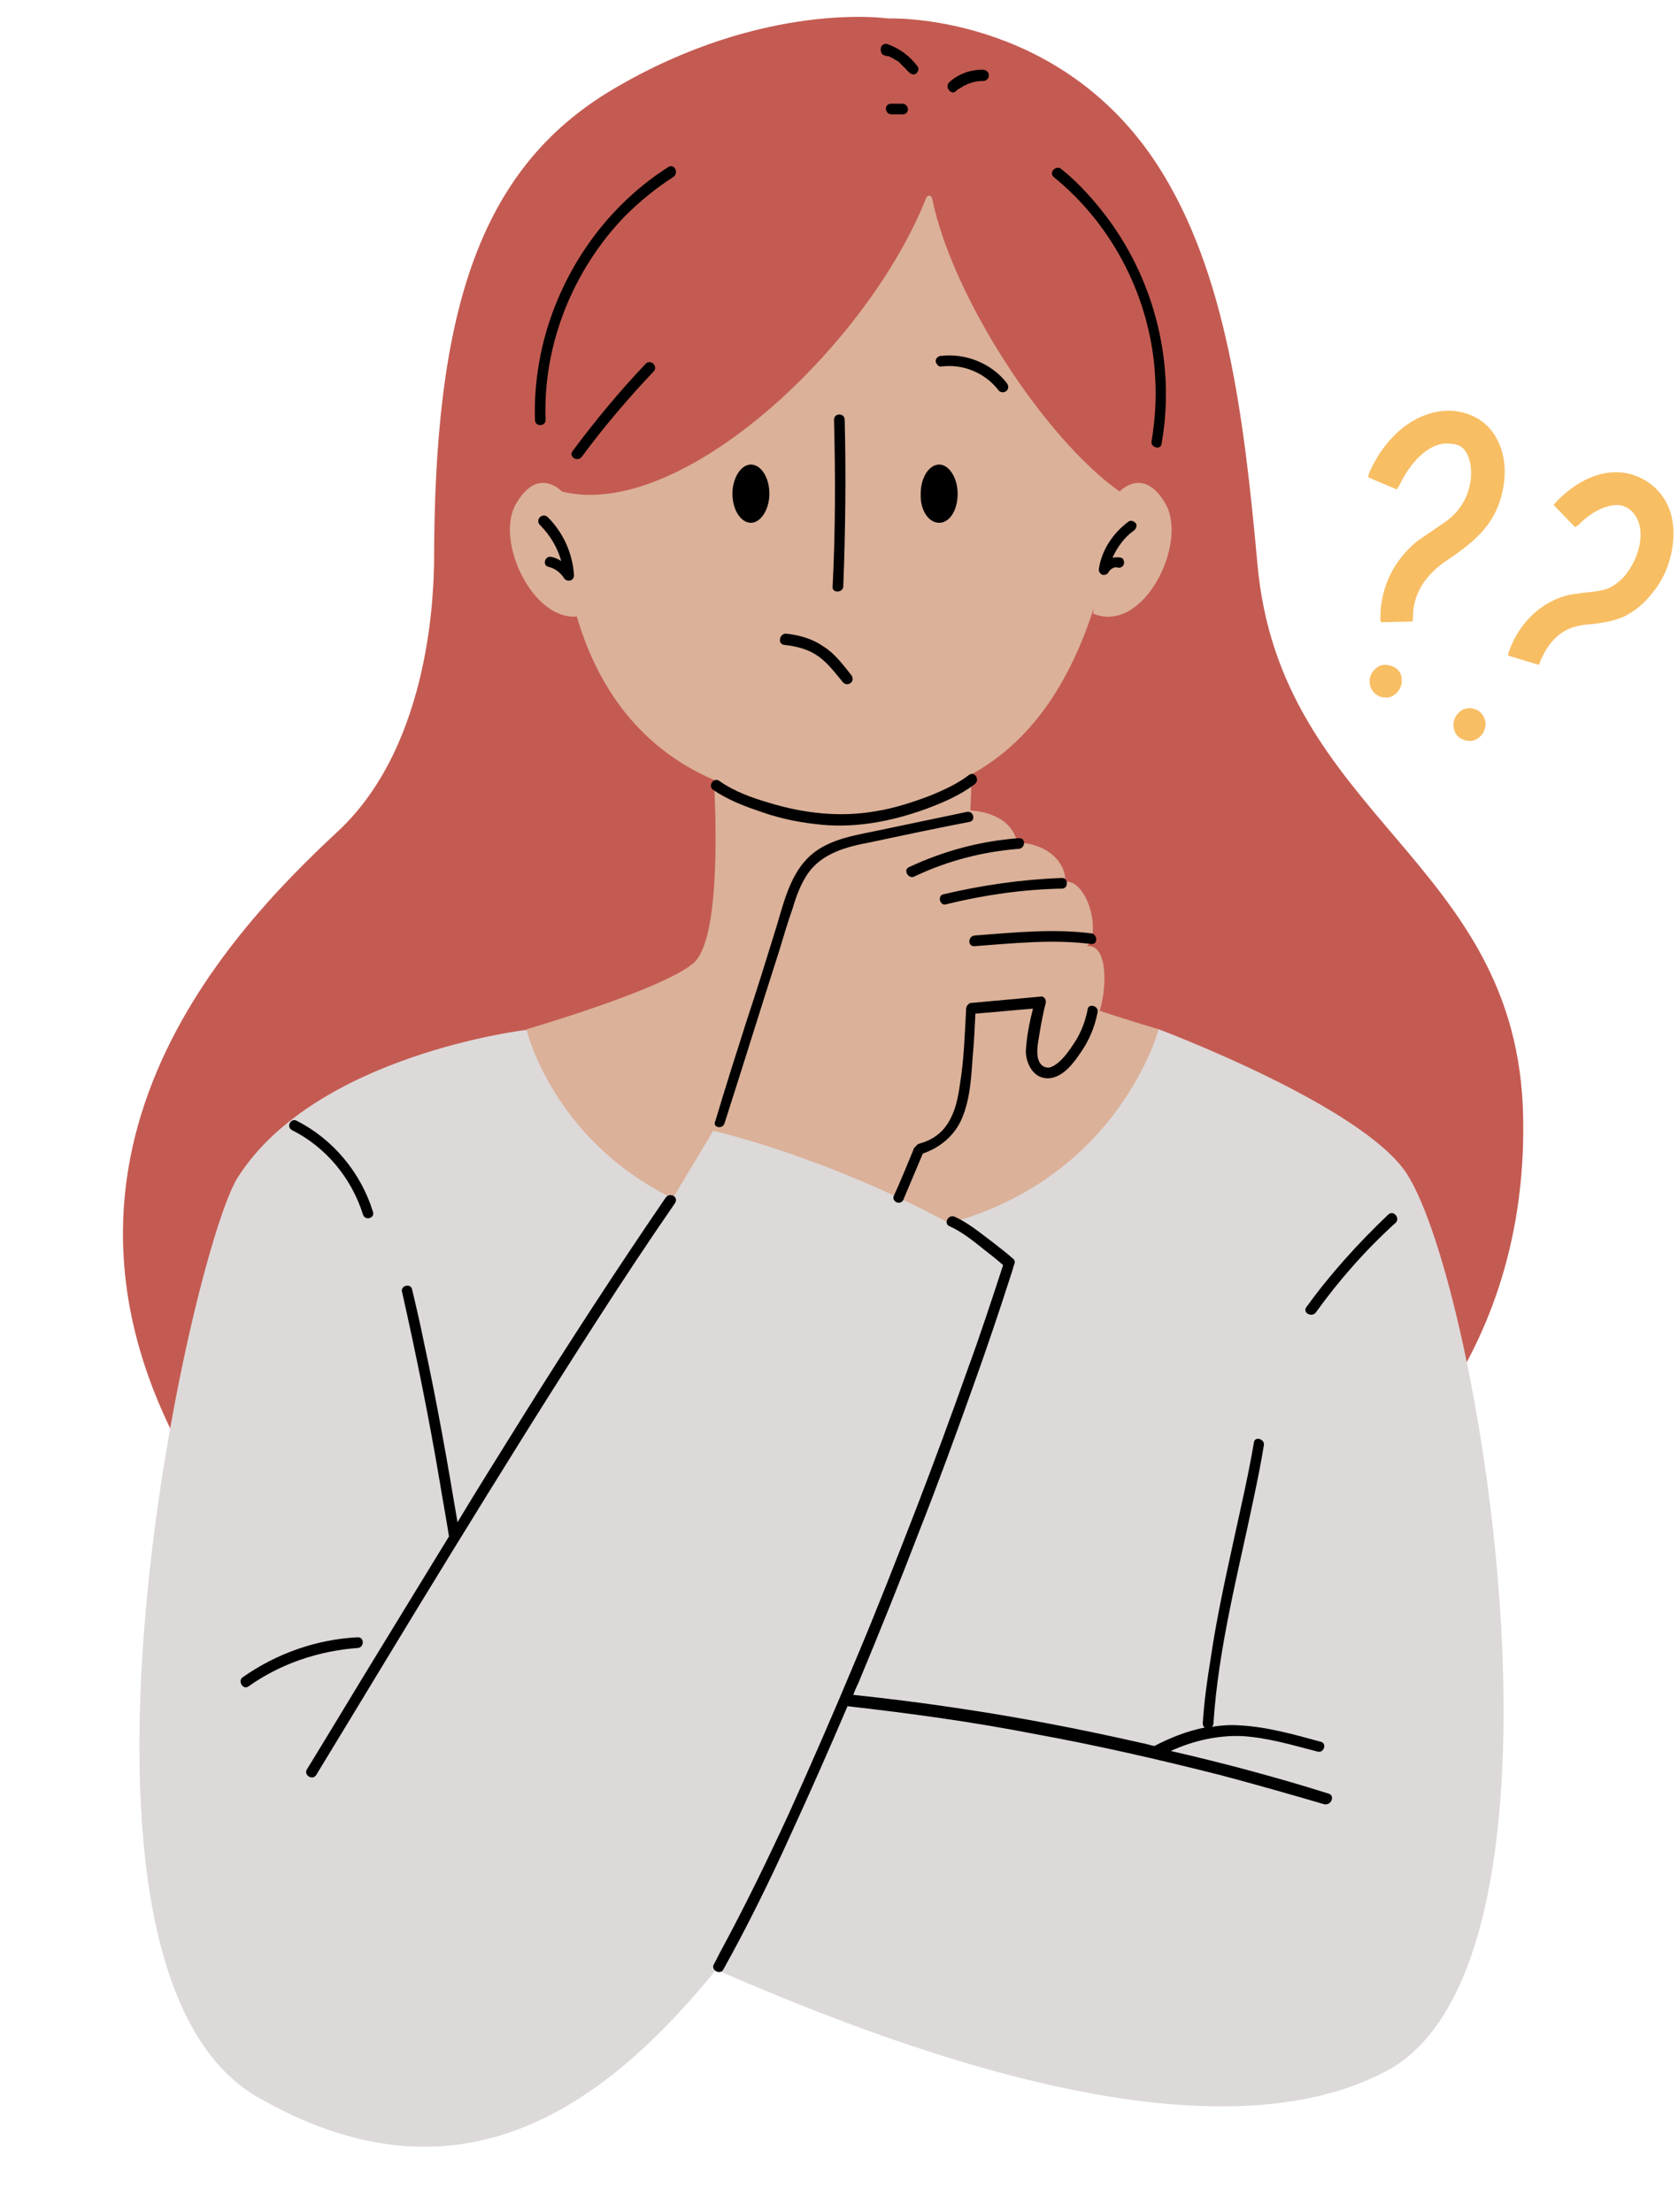 <?xml version="1.0" encoding="UTF-8" standalone="no"?><svg xmlns="http://www.w3.org/2000/svg" xmlns:xlink="http://www.w3.org/1999/xlink" fill="#000000" height="311.4" preserveAspectRatio="xMidYMid meet" version="1" viewBox="-17.3 -2.5 236.2 311.4" width="236.2" zoomAndPan="magnify"><g id="change1_1"><path d="M173.1,208.5l-71.6,11.7c0,0-66.3,23.9-89.6-12.3c-29.2-45.4,2.6-78.7,18.4-93.4c13.4-12.5,13.4-35,13.5-37.6 c0-34.7,5.9-55.5,25.3-66.9c21.2-12.5,38.6-9.9,38.6-9.9s24.1-1,38.1,20.9c9.5,14.9,12,35,13.9,55.9c3.2,35.8,36.7,41.6,37.4,77.8 C197.9,191.6,173.1,208.5,173.1,208.5z M173.1,208.5l-71.6,11.7c0,0-66.3,23.9-89.6-12.3c-29.2-45.4,2.6-78.7,18.4-93.4 c13.4-12.5,13.4-35,13.5-37.6c0-34.7,5.9-55.5,25.3-66.9c21.2-12.5,38.6-9.9,38.6-9.9s24.1-1,38.1,20.9c9.5,14.9,12,35,13.9,55.9 c3.2,35.8,36.7,41.6,37.4,77.8C197.9,191.6,173.1,208.5,173.1,208.5z" fill="#c45b52"/></g><g id="change2_1"><path d="M98.4,151.6c25.4,7,47.4-9.2,47.4-9.2s28.6,10.7,34.9,20.3c10.4,16,26,111.1-2.9,126.4 c-26.3,13.9-72.8-5-94.3-14.3c-16.1,19.8-36.5,34.1-64.6,17.9c-31.7-18.4-9.4-119-2.7-129.5c11-17.2,40.5-20.7,40.5-20.7 S72.9,144.6,98.4,151.6z M98.4,151.6c25.4,7,47.4-9.2,47.4-9.2s28.6,10.7,34.9,20.3c10.4,16,26,111.1-2.9,126.4 c-26.3,13.9-72.8-5-94.3-14.3c-16.1,19.8-36.5,34.1-64.6,17.9c-31.7-18.4-9.4-119-2.7-129.5c11-17.2,40.5-20.7,40.5-20.7 S72.9,144.6,98.4,151.6z" fill="#ddd9d9"/></g><g id="change3_1"><path d="M137.5,139.8c4.5,1.5,8.3,2.6,8.3,2.6s-5.5,20.8-29.5,27.3c-17.6-9.5-33.2-13-33.2-13l-5.7,9.5 c-17-8.3-20.6-23.8-20.6-23.8s19-5.5,23.5-9.3c4-3.4,3.1-21.9,2.9-25.8c-11.4-4.9-16.8-14.4-19.3-23c-6.3,0.5-11.5-10.7-8.6-15.8 c3.1-5.5,6.5-1.8,6.5-1.8c16.8,4.2,43.1-20.6,51.3-41.4c0.2-0.4,0.7-0.3,0.8,0.1c2.8,13.8,15.8,33.8,26.4,41.3c0,0,3.4-3.7,6.5,1.8 c3.1,5.5-3.1,18.3-10.2,15.4c0-0.3,0-0.6,0.1-0.9c-3.4,10.6-8.8,18.9-17.4,23.6l0.2,0c0,0-0.1,2.1-0.2,5c1.6,0.1,5.7,0.7,6.6,4.5 c4.9,0.2,7,3.5,6.7,5.5c3.3-0.2,5.1,7.4,3.1,9.1C138.7,130.4,138.5,136.6,137.5,139.8z M137.5,139.8c4.5,1.5,8.3,2.6,8.3,2.6 s-5.5,20.8-29.5,27.3c-17.6-9.5-33.2-13-33.2-13l-5.7,9.5c-17-8.3-20.6-23.8-20.6-23.8s19-5.5,23.5-9.3c4-3.4,3.1-21.9,2.9-25.8 c-11.4-4.9-16.8-14.4-19.3-23c-6.3,0.5-11.5-10.7-8.6-15.8c3.1-5.5,6.5-1.8,6.5-1.8c16.8,4.2,43.1-20.6,51.3-41.4 c0.2-0.4,0.7-0.3,0.8,0.1c2.8,13.8,15.8,33.8,26.4,41.3c0,0,3.4-3.7,6.5,1.8c3.1,5.5-3.1,18.3-10.2,15.4c0-0.3,0-0.6,0.1-0.9 c-3.4,10.6-8.8,18.9-17.4,23.6l0.2,0c0,0-0.1,2.1-0.2,5c1.6,0.1,5.7,0.7,6.6,4.5c4.9,0.2,7,3.5,6.7,5.5c3.3-0.2,5.1,7.4,3.1,9.1 C138.7,130.4,138.5,136.6,137.5,139.8z" fill="#dbb199"/></g><g id="change4_1"><path d="M85.8,67c0-2.2,1.2-4.1,2.6-4.1s2.6,1.8,2.6,4.1c0,2.2-1.2,4.1-2.6,4.1S85.8,69.3,85.8,67z M114.9,71.1 c1.5,0,2.6-1.8,2.6-4.1c0-2.2-1.2-4.1-2.6-4.1s-2.6,1.8-2.6,4.1C112.2,69.3,113.4,71.1,114.9,71.1z M101.4,80.1 c0.3-7.8,0.4-15.7,0.2-23.5c0-1-1.5-1-1.5,0c0.2,7.8,0.2,15.7-0.2,23.5C99.8,81,101.3,81,101.4,80.1z M93.2,88.3 c1.7,0.2,3.3,0.6,4.7,1.6c1.4,1,2.4,2.4,3.5,3.7c0.3,0.3,0.8,0.3,1.1,0c0.3-0.3,0.3-0.7,0-1.1c-1.2-1.5-2.3-3-3.9-4 c-1.6-1.1-3.4-1.6-5.3-1.8c-0.4,0-0.8,0.4-0.8,0.8C92.4,88,92.8,88.3,93.2,88.3z M97.4,113.5c5.3,0.7,10.6-0.3,15.6-2.1 c2.4-0.9,4.8-1.9,6.9-3.5c0.8-0.6,0-1.9-0.8-1.3c-1.7,1.3-3.7,2.2-5.7,3c-2.4,0.9-4.9,1.7-7.4,2.1c-5.1,0.9-10.2,0.3-15.1-1.2 c-2.4-0.7-4.9-1.6-7-3.1c-0.8-0.5-1.6,0.8-0.8,1.3c1.9,1.3,4.1,2.2,6.2,2.9C92,112.6,94.7,113.2,97.4,113.5z M84.7,155.6 c2.6-8.1,5.1-16.2,7.7-24.3c0.6-2,1.2-4,1.9-6c0.5-1.7,1.1-3.3,2.1-4.8c2-2.9,5.5-3.8,8.7-4.4c4.7-1,9.4-2,14.1-2.9 c0.9-0.2,0.5-1.6-0.4-1.4c-4.3,0.9-8.6,1.8-12.9,2.7c-3.4,0.7-7.1,1.3-9.6,3.9c-2.6,2.7-3.4,6.7-4.5,10.2c-1.3,4.2-2.6,8.4-4,12.6 c-1.5,4.7-3,9.4-4.4,14.1C82.9,156.2,84.4,156.6,84.7,155.6z M111.4,120.9c4.6-2.2,9.6-3.5,14.7-3.9c1-0.1,1-1.6,0-1.5 c-5.4,0.4-10.6,1.8-15.5,4.1C109.8,120,110.6,121.3,111.4,120.9z M132.2,121.1c-5.6,0.2-11.2,1-16.7,2.3c-0.9,0.2-0.5,1.7,0.4,1.4 c5.3-1.3,10.8-2.1,16.3-2.2C133.1,122.6,133.1,121.1,132.2,121.1z M119.9,129.2c-1,0.1-1,1.6,0,1.5c5.5-0.4,11-1,16.4-0.3 c1,0.1,0.9-1.4,0-1.5C130.9,128.2,125.3,128.8,119.9,129.2z M130.3,149.3c2-0.1,3.5-2.1,4.5-3.6c1.2-1.7,2-3.6,2.4-5.7 c0.2-0.9-1.3-1.3-1.4-0.4c-0.3,1.6-0.9,3.2-1.8,4.6c-0.8,1.2-1.9,2.9-3.3,3.5c-0.7,0.3-1.4-0.1-1.7-0.7c-0.4-0.8-0.3-1.8-0.2-2.6 c0.3-1.9,0.6-3.8,1.1-5.7c0.1-0.4-0.2-1-0.7-0.9c-3.3,0.3-6.5,0.6-9.8,0.9c-0.2,0-0.3,0.1-0.4,0.2c0,0-0.1,0.1-0.1,0.1c0,0,0,0,0,0 c-0.1,0.1-0.2,0.3-0.2,0.5c-0.2,3.6-0.3,7.2-0.9,10.8c-0.3,2.3-0.9,4.7-2.5,6.4c-0.9,0.9-2,1.5-3.2,1.8c-0.2,0.1-0.4,0.2-0.5,0.4 c-0.1,0.1-0.3,0.2-0.3,0.4c-0.9,2.2-1.8,4.4-2.8,6.6c-0.2,0.4,0.2,0.8,0.5,0.9c0.4,0.1,0.8-0.1,0.9-0.5c0.9-2.1,1.8-4.3,2.7-6.4 c2.3-0.8,4.2-2.3,5.3-4.5c1.3-2.7,1.5-5.9,1.7-8.9c0.2-2.1,0.3-4.2,0.4-6.3c2.7-0.2,5.4-0.5,8.1-0.7c-0.5,2-0.9,4-1,6 C127.1,147.1,128.1,149.4,130.3,149.3z M23.8,156.6c4.8,2.4,8.4,6.8,10,11.9c0.3,0.9,1.7,0.5,1.4-0.4c-1.7-5.5-5.6-10.2-10.7-12.8 C23.7,154.8,22.9,156.1,23.8,156.6z M76.4,166.1c-6.9,10.1-13.6,20.4-20.1,30.8c-3.1,5-6.2,9.9-9.2,14.9c-1.4-8.4-2.9-16.9-4.7-25.2 c-0.5-2.5-1.1-5.1-1.7-7.6c-0.2-0.9-1.7-0.5-1.4,0.4c2,8.9,3.8,17.8,5.3,26.7c0.4,2.5,0.9,5.1,1.3,7.7c-3.2,5.2-6.4,10.5-9.6,15.7 c-3.5,5.7-6.9,11.4-10.4,17.1c-0.5,0.8,0.8,1.6,1.3,0.8c6.4-10.5,12.7-21,19.1-31.4c6.7-10.9,13.4-21.7,20.3-32.4 c3.6-5.6,7.3-11.2,11.1-16.7C78.3,166,77,165.3,76.4,166.1z M33,228c-5.8,0.3-11.4,2.3-16.1,5.6c-0.8,0.5,0,1.9,0.8,1.3 c4.5-3.2,9.9-5,15.4-5.4C34,229.4,34,227.9,33,228z M169.7,250c-7.3-2.3-14.8-4.3-22.2-6c3.1-1.4,6.4-2.2,9.9-2.1 c3.7,0.2,7.3,1.3,10.8,2.2c0.9,0.2,1.3-1.2,0.4-1.4c-3.7-1-7.5-2.1-11.4-2.3c-1.3-0.1-2.7,0-3.9,0.2c0.1-0.1,0.2-0.3,0.2-0.4 c0.7-10.8,3.5-21.3,5.7-31.9c0.5-2.4,1-4.8,1.4-7.3c0.2-0.9-1.3-1.4-1.4-0.4c-0.8,4.7-1.9,9.4-2.9,14c-1.2,5.5-2.4,11-3.2,16.5 c-0.5,3-0.9,6-1.1,9c0,0.3,0.1,0.5,0.3,0.6c-2.5,0.5-4.8,1.4-7.1,2.6c-0.6-0.1-1.1-0.3-1.7-0.4c-8.8-2-17.6-3.7-26.5-5 c-4.7-0.7-9.5-1.3-14.2-1.8c0.2-0.5,0.4-1,0.7-1.6c3-7.2,5.9-14.4,8.7-21.7c2.6-6.6,5-13.2,7.4-19.9c1.9-5.3,3.7-10.6,5.4-15.9 c0.2-0.5,0.3-1.1,0.5-1.6c0.1-0.2,0-0.6-0.2-0.7c-1-0.9-2.1-1.7-3.1-2.5c-1.6-1.2-3.3-2.6-5.1-3.4c-0.9-0.4-1.6,0.9-0.8,1.3 c1.8,0.8,3.4,2.1,4.9,3.3c0.9,0.7,1.8,1.4,2.7,2.2c-1.6,4.9-3.2,9.8-5,14.7c-2.3,6.5-4.7,13-7.2,19.5c-2.8,7.2-5.6,14.4-8.6,21.5 c-3,7.2-6.1,14.3-9.3,21.4c-3,6.5-6.1,12.9-9.5,19.2c-0.4,0.7-0.7,1.4-1.1,2.1c-0.5,0.8,0.8,1.6,1.3,0.8c3.4-6.1,6.5-12.4,9.4-18.8 c2.8-6.1,5.5-12.2,8.1-18.3c8.8,1,17.6,2.2,26.3,3.9c8.8,1.6,17.5,3.6,26.2,5.8c4.9,1.3,9.8,2.7,14.6,4.1 C170.2,251.7,170.6,250.2,169.7,250z M178.1,168.5c-4.2,4-8.1,8.3-11.5,13c-0.6,0.8,0.7,1.5,1.3,0.8c3.3-4.6,7.1-8.9,11.3-12.7 C179.8,168.9,178.8,167.8,178.1,168.5z M115.2,49.1c3.1-0.4,6.2,0.9,8.1,3.4c0.3,0.3,0.8,0.3,1.1,0c0.3-0.3,0.3-0.7,0-1.1 c-2.1-2.7-5.7-4.2-9.2-3.8c-0.4,0-0.8,0.3-0.8,0.8C114.5,48.7,114.8,49.2,115.2,49.1z M58.7,71.4c1.4,1.4,2.5,3.2,3,5.1 c-0.4-0.3-0.9-0.5-1.4-0.6c-0.9-0.2-1.3,1.2-0.4,1.4c0.9,0.2,1.7,0.8,2.2,1.6c0.4,0.6,1.4,0.4,1.4-0.4c-0.2-3.1-1.5-6-3.7-8.2 C59,69.6,58,70.7,58.7,71.4z M142.3,72.2c0.3-0.2,0.5-0.7,0.3-1c-0.2-0.3-0.7-0.5-1-0.3c-2.2,1.6-3.8,4-4.2,6.6 c-0.1,0.4,0.1,0.7,0.4,0.9c0.3,0.1,0.8,0,0.9-0.3c0.2-0.3,0.3-0.4,0.6-0.6c0.2-0.1,0.5-0.2,0.7-0.1c0.4,0.1,0.8-0.1,0.9-0.5 c0.1-0.4-0.1-0.9-0.5-0.9c-0.4-0.1-0.7,0-1.1,0C140,74.5,141,73.1,142.3,72.2z M76.8,21c-9.3,5.9-15.8,15.7-18,26.4 c-0.6,3-0.9,6.1-0.8,9.2c0,1,1.5,1,1.5,0C59.1,46.1,63.3,35.6,70.6,28c2.1-2.1,4.4-4,6.9-5.6C78.3,21.8,77.6,20.5,76.8,21z M64.6,61.8c3.1-4.2,6.5-8.2,10.1-12c0.7-0.7-0.4-1.8-1.1-1.1c-3.7,3.9-7.1,8-10.3,12.3C62.7,61.8,64,62.6,64.6,61.8z M145.3,50.5 c0.2,3,0,6.1-0.5,9.1c-0.2,0.9,1.3,1.3,1.4,0.4c2-11.1-0.9-22.8-7.6-31.8c-1.9-2.5-4-4.9-6.5-6.9c-0.7-0.6-1.8,0.4-1.1,1.1 C139.5,29.3,144.7,39.7,145.3,50.5z M107.2,5.3c0.1,0,0.2,0.1,0.3,0.1c0,0,0.1,0,0.1,0c0,0,0.1,0,0.1,0c0,0,0.1,0,0.1,0 c0,0,0.1,0,0.1,0.1c0.1,0,0.2,0.1,0.3,0.1c0.3,0.2,0.7,0.4,1,0.6c0,0,0.1,0,0.1,0.1c0,0,0,0,0,0c0.1,0.1,0.1,0.1,0.2,0.2 c0.1,0.1,0.3,0.3,0.4,0.4c0.1,0.1,0.3,0.3,0.4,0.4c0.1,0.1,0.1,0.2,0.2,0.2c0,0,0.1,0.1,0.1,0.1c-0.1-0.1,0,0,0,0 c0.2,0.3,0.7,0.5,1,0.3c0.3-0.2,0.5-0.7,0.3-1c-1.1-1.5-2.6-2.6-4.3-3.2c-0.4-0.1-0.8,0.1-0.9,0.5C106.6,4.8,106.8,5.2,107.2,5.3z M117.3,10.3c0.1-0.1,0.1-0.1,0.2-0.2c0,0,0.1-0.1,0.2-0.1c0.2-0.1,0.3-0.2,0.5-0.3c0.1-0.1,0.3-0.2,0.4-0.2c0,0,0.3-0.1,0.1-0.1 c0.1,0,0.2-0.1,0.3-0.1c0.8-0.3,1.3-0.4,2.1-0.4c0.4,0,0.8-0.3,0.8-0.8c0-0.4-0.3-0.7-0.8-0.8c-1.8,0-3.5,0.6-4.8,1.8 c-0.3,0.3-0.3,0.8,0,1.1C116.6,10.6,117,10.6,117.3,10.3z M109.7,12.1c-0.5,0-1,0-1.6,0c-0.2,0-0.4,0.1-0.5,0.2 c-0.1,0.1-0.2,0.3-0.2,0.5c0,0.4,0.3,0.8,0.8,0.8c0.5,0,1,0,1.6,0c0.2,0,0.4-0.1,0.5-0.2c0.1-0.1,0.2-0.3,0.2-0.5 C110.5,12.5,110.2,12.1,109.7,12.1z"/></g><g id="change5_1"><path d="M191.8,99.2c0.1,0.8-0.3,1.7-1,2.2c-0.3,0.2-0.7,0.4-1,0.4c-0.4,0-0.8,0-1.2-0.2c-0.8-0.3-1.2-1-1.3-1.8 c-0.1-0.8,0.3-1.7,1-2.2c0.7-0.5,1.5-0.5,2.2-0.2C191.2,97.7,191.7,98.4,191.8,99.2z M178.7,91.3c-0.8-0.3-1.6-0.3-2.2,0.2 c-0.7,0.5-1.1,1.3-1,2.2c0.1,0.8,0.6,1.5,1.3,1.8c0.4,0.2,0.8,0.2,1.2,0.2c0.4,0,0.7-0.2,1-0.4c0.7-0.5,1.1-1.3,1-2.2 C180,92.3,179.5,91.6,178.7,91.3z M217.9,69.8c-0.8-2.6-2.6-4.5-5.2-5.4c-3.5-1.2-7.5,0.2-10.9,3.7c-0.1,0.2-0.3,0.3-0.4,0.5l3,3.1 c0.3-0.1,0.5-0.3,0.7-0.5c1.6-1.6,3.6-2.6,5.2-2.6c0.9,0,1.7,0.4,2.3,1.1c1.8,2.1,1,5.6-0.5,7.9c-0.6,1-1.7,2.2-3.2,2.8 c-0.9,0.3-1.8,0.4-2.9,0.5c-0.7,0.1-1.4,0.2-2.2,0.3c-3.9,0.8-7.2,3.8-8.7,8c-0.1,0.2-0.1,0.4-0.1,0.6l4.3,1.3 c0-0.1,0.1-0.1,0.1-0.2c0.6-1.6,1.5-3,2.7-4c1-0.8,2.2-1.3,4.1-1.5l0.3,0c1.6-0.2,3.2-0.4,4.8-1.1c1.4-0.7,2.7-1.7,3.8-3.1 C217.8,78.2,218.9,73.4,217.9,69.8z M193.3,59.1c-1.6-2.9-5-4.3-8.5-3.6c-3.8,0.8-7.2,3.8-9.3,8.4c-0.1,0.3-0.2,0.5-0.2,0.8l4,1.7 c0.1-0.2,0.3-0.4,0.4-0.6c1.4-3,4.2-6.4,7.5-5.8c0.9,0.1,1.5,0.5,1.9,1.2c0.7,1.2,0.9,3.1,0.4,5c-0.4,1.6-1.3,3-2.5,4.1 c-0.7,0.6-1.6,1.2-2.5,1.8c-0.7,0.5-1.5,1-2.2,1.5c-3.4,2.7-5.3,6.6-5.3,10.9c0,0.2,0,0.4,0.1,0.6l4.4-0.1c0.1-0.2,0.1-0.5,0.1-0.7 c0-3.9,2.6-6.5,4.9-8c3.1-2.1,5.7-4.1,7.1-7.6C194.9,65.2,194.8,61.7,193.3,59.1z" fill="#f8be64"/></g></svg>